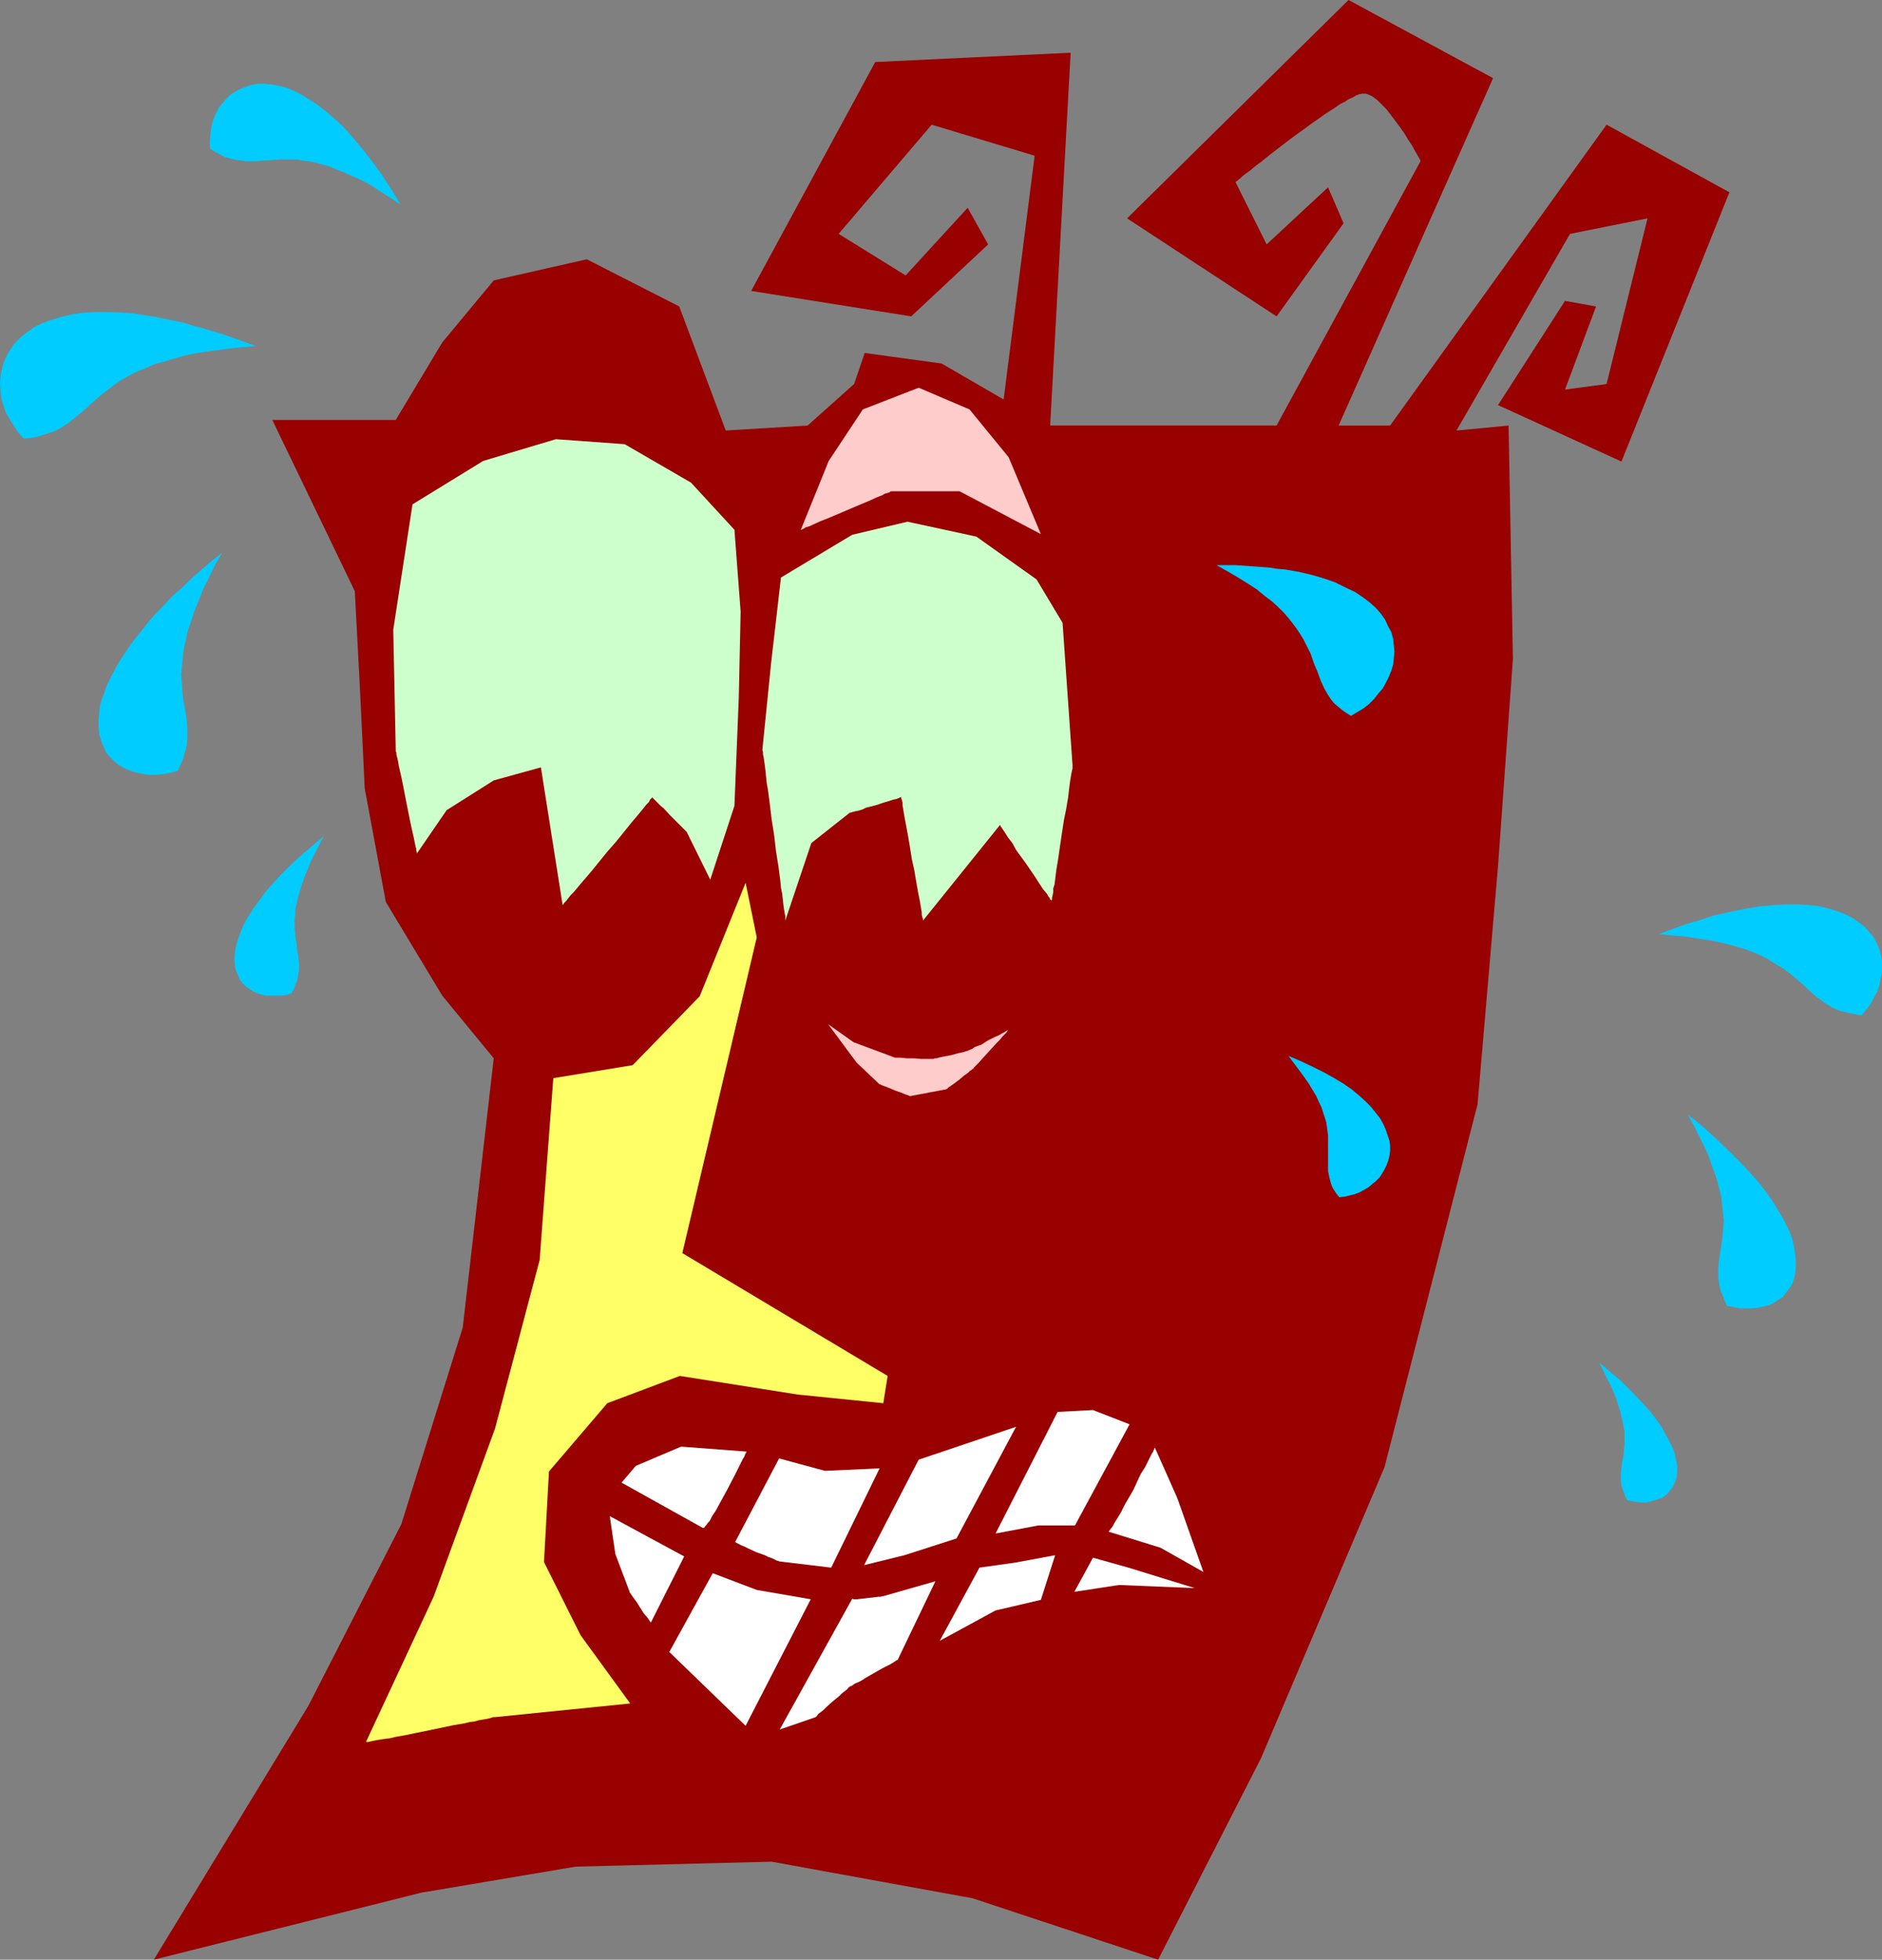 <?xml version="1.0" encoding="UTF-8" standalone="no"?>
<svg
   version="1.0"
   width="129.724mm"
   height="135.047mm"
   id="svg25"
   sodipodi:docname="Curly Sweating 1.wmf"
   xmlns:inkscape="http://www.inkscape.org/namespaces/inkscape"
   xmlns:sodipodi="http://sodipodi.sourceforge.net/DTD/sodipodi-0.dtd"
   xmlns="http://www.w3.org/2000/svg"
   xmlns:svg="http://www.w3.org/2000/svg">
  <rect width="100%" height="100%" fill="#808080" stroke="none"/>
  <sodipodi:namedview
     id="namedview25"
     pagecolor="#ffffff"
     bordercolor="#000000"
     borderopacity="0.25"
     inkscape:showpageshadow="2"
     inkscape:pageopacity="0.0"
     inkscape:pagecheckerboard="0"
     inkscape:deskcolor="#d1d1d1"
     inkscape:document-units="mm" />
  <defs
     id="defs1">
    <pattern
       id="WMFhbasepattern"
       patternUnits="userSpaceOnUse"
       width="6"
       height="6"
       x="0"
       y="0" />
  </defs>
  <path
     style="fill:#00ccff;fill-opacity:1;fill-rule:evenodd;stroke:none"
     d="m 54.782,38.778 1.293,0.808 1.293,0.646 1.131,0.646 1.131,0.323 1.293,0.323 0.97,0.162 2.262,0.323 h 2.262 l 2.101,-0.162 2.424,-0.162 2.424,-0.162 h 2.586 1.454 l 1.454,0.323 1.616,0.162 1.616,0.323 1.778,0.485 1.778,0.485 1.939,0.808 2.101,0.808 2.101,0.969 2.262,0.969 2.424,1.293 2.424,1.616 2.586,1.616 2.909,1.939 -2.586,-4.201 L 99.384,45.402 96.798,41.848 94.374,38.778 91.95,35.869 89.688,33.284 87.264,31.022 85.002,29.083 82.739,27.306 80.477,25.852 78.376,24.559 76.437,23.59 74.336,22.782 72.397,22.297 70.619,21.974 68.842,21.813 h -1.778 l -1.616,0.323 -1.454,0.485 -1.293,0.485 -1.454,0.808 -1.131,0.646 -1.131,1.131 -0.97,1.131 -0.97,1.131 -0.646,1.293 -0.646,1.454 -0.485,1.454 -0.323,1.616 -0.162,1.616 -0.162,1.777 z"
     id="path1" />
  <path
     style="fill:#00ccff;fill-opacity:1;fill-rule:evenodd;stroke:none"
     d="m 46.218,200.837 0.808,-1.616 0.646,-1.454 0.323,-1.293 0.485,-1.454 0.162,-1.293 0.162,-1.293 v -2.424 l -0.162,-2.424 -0.323,-2.262 -0.485,-2.585 -0.323,-2.585 -0.162,-2.908 -0.162,-1.454 0.162,-1.777 0.162,-1.616 0.162,-1.939 0.323,-1.939 0.485,-2.1 0.485,-2.262 0.808,-2.262 0.808,-2.585 1.131,-2.747 1.131,-2.908 1.454,-2.908 1.616,-3.393 1.939,-3.393 -2.262,1.777 -2.262,1.939 -2.101,1.777 -1.939,1.777 -1.778,1.777 -1.939,1.616 -1.616,1.616 -1.616,1.777 -1.616,1.616 -1.454,1.616 -1.293,1.616 -1.293,1.616 -2.424,3.07 -1.939,2.908 -1.778,2.747 -1.454,2.747 -1.293,2.585 -0.808,2.424 -0.808,2.262 -0.323,2.262 -0.162,2.1 v 1.939 l 0.162,1.777 0.485,1.616 0.646,1.616 0.646,1.454 0.97,1.131 1.131,1.131 1.131,0.969 1.454,0.808 1.454,0.646 1.454,0.485 1.616,0.323 1.778,0.323 h 1.778 l 1.939,-0.162 1.939,-0.323 z"
     id="path2" />
  <path
     style="fill:#00ccff;fill-opacity:1;fill-rule:evenodd;stroke:none"
     d="m 6.141,114.233 1.939,-0.162 1.616,-0.323 1.616,-0.485 1.454,-0.485 1.454,-0.485 1.293,-0.646 2.262,-1.454 2.262,-1.777 2.101,-1.777 2.101,-1.939 2.424,-2.1 1.293,-0.969 1.293,-0.969 1.454,-1.131 1.616,-0.969 1.778,-0.969 1.939,-0.969 2.101,-0.808 2.101,-0.969 2.424,-0.646 2.747,-0.808 2.747,-0.808 3.232,-0.646 3.394,-0.485 3.555,-0.485 4.04,-0.485 4.202,-0.323 -2.909,-1.131 -2.747,-0.969 -2.747,-0.969 -2.747,-0.808 -2.586,-0.808 -2.586,-0.646 -2.424,-0.808 -4.848,-0.969 -2.262,-0.485 -2.101,-0.323 -2.101,-0.323 -2.101,-0.323 -2.101,-0.162 -3.717,-0.162 h -3.717 l -3.232,0.162 -3.07,0.485 -2.747,0.646 -2.586,0.808 -2.262,0.808 -2.262,1.131 -1.778,1.293 L 5.333,87.896 3.878,89.35 2.747,90.966 1.778,92.582 0.97,94.359 0.485,96.137 0.162,97.914 0,99.853 l 0.162,1.777 0.162,1.939 0.485,1.777 0.646,1.939 0.97,1.777 1.131,1.777 1.131,1.777 z"
     id="path3" />
  <path
     style="fill:#00ccff;fill-opacity:1;fill-rule:evenodd;stroke:none"
     d="m 75.952,258.68 0.646,-1.131 0.323,-0.969 0.485,-1.131 0.162,-0.969 0.323,-1.777 v -1.777 l -0.162,-1.777 -0.323,-1.616 -0.162,-1.777 -0.323,-1.939 -0.162,-1.939 v -2.424 l 0.162,-1.131 v -1.454 l 0.323,-1.293 0.323,-1.616 0.485,-1.616 0.485,-1.616 0.646,-1.939 0.808,-1.939 0.808,-2.1 1.131,-2.262 1.131,-2.262 1.293,-2.424 -3.07,2.585 -3.07,2.585 -2.586,2.424 -2.424,2.424 -2.262,2.424 -1.939,2.262 -1.616,2.262 -1.454,1.939 -1.293,2.1 -1.131,1.939 -0.808,1.939 -0.646,1.777 -0.485,1.616 -0.323,1.616 -0.162,1.454 v 1.454 l 0.162,1.293 0.323,1.131 0.485,1.131 0.485,1.131 0.646,0.808 0.808,0.808 0.97,0.646 0.97,0.646 0.97,0.485 1.131,0.323 1.293,0.323 h 1.293 1.293 1.293 l 1.454,-0.162 z"
     id="path4" />
  <path
     style="fill:#00ccff;fill-opacity:1;fill-rule:evenodd;stroke:none"
     d="m 449.894,340.114 -0.646,-1.454 -0.485,-1.293 -0.485,-1.131 -0.323,-1.293 -0.162,-1.131 -0.162,-1.131 v -2.1 l 0.162,-2.1 0.323,-2.1 0.323,-2.1 0.323,-2.262 0.162,-2.585 0.162,-1.454 -0.162,-1.293 -0.162,-1.616 -0.162,-1.616 -0.162,-1.616 -0.485,-1.939 -0.485,-1.939 -0.646,-2.1 -0.808,-2.1 -0.808,-2.424 -1.131,-2.585 -1.293,-2.585 -1.454,-2.908 -1.616,-2.908 1.939,1.454 1.939,1.616 3.555,3.231 3.232,3.07 2.909,2.908 2.586,2.747 2.424,2.747 2.101,2.747 1.778,2.585 1.454,2.424 1.293,2.262 1.131,2.262 0.808,2.1 0.485,2.1 0.323,1.939 0.162,1.777 v 1.777 l -0.162,1.616 -0.323,1.454 -0.485,1.293 -0.808,1.293 -0.808,0.969 -0.808,1.131 -1.131,0.646 -1.131,0.808 -1.293,0.646 -1.454,0.323 -1.454,0.323 -1.454,0.162 h -1.616 -1.616 l -1.616,-0.323 z"
     id="path5" />
  <path
     style="fill:#00ccff;fill-opacity:1;fill-rule:evenodd;stroke:none"
     d="m 484.961,264.497 -1.616,-0.323 -1.616,-0.323 -1.293,-0.323 -1.293,-0.323 -1.131,-0.485 -1.293,-0.646 -1.939,-1.293 -1.939,-1.454 -1.778,-1.616 -1.939,-1.777 -2.101,-1.777 -2.262,-1.777 -2.747,-1.616 -1.454,-0.969 -1.616,-0.808 -1.778,-0.808 -2.101,-0.808 -2.101,-0.646 -2.262,-0.646 -2.586,-0.646 -2.586,-0.485 -3.07,-0.485 -3.07,-0.485 -3.555,-0.323 -3.717,-0.323 2.586,-0.969 4.848,-1.777 2.424,-0.646 4.363,-1.454 4.363,-0.969 3.878,-0.808 3.878,-0.646 3.555,-0.323 3.394,-0.162 h 3.07 l 2.909,0.162 2.747,0.323 2.424,0.646 2.262,0.646 1.939,0.808 1.939,0.969 1.616,1.131 1.454,1.131 1.131,1.293 1.131,1.293 0.808,1.454 0.646,1.454 0.485,1.616 0.323,1.616 v 1.616 1.616 l -0.323,1.616 -0.323,1.616 -0.646,1.777 -0.808,1.454 -0.808,1.616 -1.131,1.454 z"
     id="path6" />
  <path
     style="fill:#00ccff;fill-opacity:1;fill-rule:evenodd;stroke:none"
     d="m 423.876,390.686 -0.485,-0.969 -0.323,-0.969 -0.323,-0.808 -0.323,-0.969 -0.162,-1.616 v -1.454 l 0.162,-1.454 0.162,-1.616 0.323,-1.454 0.162,-1.777 0.162,-1.777 v -1.939 -1.131 l -0.323,-1.293 -0.162,-1.131 -0.323,-1.293 -0.323,-1.454 -0.485,-1.454 -0.485,-1.616 -0.646,-1.616 -0.808,-1.939 -0.97,-1.777 -0.97,-2.1 -1.131,-2.262 2.747,2.424 2.586,2.1 2.262,2.262 2.101,2.1 1.939,2.1 1.778,1.939 1.454,1.939 1.293,1.777 0.97,1.777 0.97,1.777 0.808,1.616 0.646,1.454 0.323,1.454 0.323,1.454 0.162,1.293 v 1.131 l -0.162,1.293 -0.323,0.969 -0.323,0.969 -0.485,0.808 -0.646,0.808 -0.646,0.808 -0.808,0.646 -0.808,0.485 -0.97,0.323 -0.97,0.323 -1.131,0.323 -0.97,0.162 h -1.131 l -1.293,-0.162 -1.131,-0.162 z"
     id="path7" />
  <path
     style="fill:#990000;fill-opacity:1;fill-rule:evenodd;stroke:none"
     d="m 40.077,510.413 40.238,-66.084 24.24,-47.341 15.998,-51.219 8.08,-70.123 -13.413,-16.319 -14.706,-24.398 -5.494,-29.568 -1.293,-26.983 -1.293,-24.398 -21.493,-44.594 h 32.158 l 12.12,-20.197 13.413,-16.157 24.24,-5.494 24.078,12.28 12.12,32.315 21.331,-1.293 12.12,-10.825 2.747,-8.079 20.038,2.747 16.16,9.371 8.08,-63.499 -26.826,-8.079 -24.24,28.437 17.453,10.825 16.16,-17.612 5.333,9.533 -20.038,18.743 -41.693,-6.625 32.32,-59.621 50.904,-2.424 -5.333,97.106 h 58.984 l 37.491,-68.831 v -0.162 0 l -0.162,-0.323 -0.162,-0.323 -0.485,-0.808 -0.646,-1.131 -0.808,-1.454 -0.97,-1.454 -0.97,-1.616 -1.131,-1.616 -2.424,-3.231 -1.131,-1.454 -1.293,-1.293 -1.131,-1.131 -1.293,-0.969 -1.131,-0.485 -0.485,-0.162 h -0.485 -0.485 l -0.808,0.162 -0.808,0.323 -0.808,0.485 -1.131,0.485 -0.97,0.646 -1.293,0.646 -1.131,0.808 -2.747,1.777 -2.747,1.939 -5.818,4.201 -2.747,2.1 -2.747,2.1 -2.586,2.1 -1.131,0.808 -0.97,0.808 -0.97,0.808 -0.97,0.646 -0.808,0.646 -0.485,0.485 -0.646,0.485 -0.323,0.323 -0.323,0.162 v 0.162 l 8.08,16.157 15.998,-14.865 4.04,9.371 L 332.572,82.403 293.627,56.874 351.318,0 388.971,20.358 348.732,110.84 h 13.413 l 56.398,-78.363 31.997,17.612 -28.118,70.123 -32.158,-14.703 17.453,-27.144 8.08,1.454 -8.08,21.651 10.827,-1.454 10.666,-43.14 -20.2,4.039 -29.573,51.219 13.574,-1.293 1.131,60.752 -3.878,53.966 -5.333,62.044 -24.24,94.521 -32.158,75.778 -26.826,52.512 -48.318,-15.996 -52.358,-9.533 -51.066,1.293 -40.238,6.786 z"
     id="path8" />
  <path
     style="fill:#ccffcc;fill-opacity:1;fill-rule:evenodd;stroke:none"
     d="m 107.464,131.36 18.422,-11.31 18.907,-5.655 17.938,1.293 17.291,10.018 11.312,12.28 1.616,21.328 -0.485,22.459 -1.131,28.114 -6.302,19.227 -6.141,-12.441 v 0 l -0.323,-0.323 -0.485,-0.485 -0.485,-0.485 -0.646,-0.646 -0.808,-0.808 -1.616,-1.616 -1.616,-1.777 -0.808,-0.646 -0.808,-0.808 -0.485,-0.485 -0.485,-0.485 -0.323,-0.323 v -0.162 l -0.162,0.162 -0.162,0.162 -0.323,0.323 -0.323,0.646 -0.646,0.646 -0.646,0.808 -0.646,0.808 -0.808,0.969 -0.808,0.969 -0.97,1.131 -1.939,2.424 -2.101,2.585 -2.262,2.585 -2.101,2.585 -2.101,2.585 -1.939,2.262 -0.97,1.131 -0.808,0.969 -0.808,0.969 -0.808,0.808 -0.646,0.808 -0.485,0.646 -0.485,0.485 -0.323,0.485 -0.162,0.162 v 0 l -5.656,-35.869 -12.282,3.393 -12.282,7.756 -7.757,11.31 v -0.162 -0.162 l -0.162,-0.485 v -0.485 l -0.162,-0.485 -0.162,-0.808 -0.162,-0.808 -0.162,-0.808 -0.485,-2.1 -0.485,-2.262 -0.97,-4.847 -0.97,-5.009 -0.485,-2.262 -0.485,-2.1 -0.162,-0.969 -0.162,-0.808 -0.162,-0.646 -0.162,-0.646 v -0.485 l -0.162,-0.323 v -0.323 0 l -0.646,-31.345 z"
     id="path9" />
  <path
     style="fill:#ffcccc;fill-opacity:1;fill-rule:evenodd;stroke:none"
     d="m 208.625,137.984 7.272,-17.935 8.888,-13.411 14.544,-5.655 13.251,5.655 10.181,12.441 8.403,20.035 -21.17,-11.149 h -17.938 v 0 l -0.162,0.162 -0.323,0.162 -0.485,0.162 -0.646,0.162 -0.485,0.323 -0.808,0.323 -0.808,0.323 -1.778,0.808 -1.939,0.808 -8.726,3.716 -2.101,0.808 -1.778,0.808 -0.646,0.323 -0.808,0.323 -0.646,0.162 -0.485,0.323 -0.323,0.162 -0.323,0.162 z"
     id="path10" />
  <path
     style="fill:#ccffcc;fill-opacity:1;fill-rule:evenodd;stroke:none"
     d="m 203.454,150.426 18.584,-11.149 14.382,-3.393 17.938,3.878 15.675,11.149 6.787,11.31 2.586,37 v 0.162 0.323 0.485 l -0.162,0.646 -0.162,0.808 -0.162,0.969 -0.162,0.969 -0.162,1.293 -0.162,1.293 -0.162,1.454 -0.485,2.908 -0.646,3.231 -0.485,3.231 -0.485,3.231 -0.485,3.393 -0.485,2.908 -0.162,1.293 -0.162,1.293 -0.162,1.293 -0.323,0.969 v 0.969 l -0.162,0.808 -0.162,0.646 v 0.485 l -0.162,0.323 v 0 0 -0.162 l -0.323,-0.162 -0.162,-0.485 -0.323,-0.323 -0.323,-0.646 -0.97,-1.131 -0.97,-1.454 -1.131,-1.777 -2.424,-3.555 -2.586,-3.555 -0.97,-1.777 -1.131,-1.454 -0.808,-1.293 -0.323,-0.485 -0.323,-0.485 -0.323,-0.485 -0.162,-0.162 v -0.162 l -0.162,-0.162 -20.038,24.882 v -0.162 -0.323 l -0.162,-0.323 -0.162,-0.646 v -0.646 l -0.162,-0.969 -0.162,-0.969 -0.162,-0.969 -0.485,-2.424 -0.485,-2.747 -0.485,-2.908 -0.646,-2.908 -0.485,-3.07 -0.485,-2.908 -0.485,-2.585 -0.485,-2.585 -0.162,-0.969 -0.162,-0.969 -0.162,-0.969 v -0.646 l -0.162,-0.646 -0.162,-0.485 v -0.162 -0.162 h -0.162 l -0.323,0.162 -0.808,0.323 -0.808,0.162 -0.97,0.323 -1.131,0.323 -2.424,0.808 -2.586,0.646 -0.97,0.485 -1.131,0.323 -0.808,0.162 -0.646,0.162 -0.485,0.162 h -0.162 l -10.019,7.917 -6.787,20.197 v -0.162 -0.323 -0.646 l -0.162,-0.808 -0.162,-0.969 -0.162,-1.131 -0.162,-1.454 -0.162,-1.454 -0.323,-1.616 -0.162,-1.777 -0.485,-3.716 -0.646,-4.039 -0.485,-4.201 -0.646,-4.039 -0.485,-4.039 -0.485,-3.716 -0.323,-1.777 -0.162,-1.616 -0.162,-1.616 -0.162,-1.293 -0.162,-1.131 -0.162,-1.131 -0.162,-0.646 v -0.646 l -0.162,-0.485 v 0 l 2.262,-22.459 z"
     id="path11" />
  <path
     style="fill:#ffcccc;fill-opacity:1;fill-rule:evenodd;stroke:none"
     d="m 215.736,266.759 7.434,10.018 5.979,5.655 h 0.162 l 0.323,0.162 0.323,0.162 0.485,0.162 1.293,0.485 1.454,0.646 1.454,0.485 1.131,0.485 0.485,0.162 0.485,0.162 0.323,0.162 v 0 l 9.373,-1.777 v 0 l 0.323,-0.162 0.323,-0.323 0.485,-0.323 1.131,-0.808 1.293,-0.969 1.131,-0.969 1.131,-0.808 0.485,-0.485 0.323,-0.162 0.323,-0.323 v 0 h 0.162 l 0.162,-0.323 0.485,-0.485 0.646,-0.646 1.454,-1.616 1.616,-1.777 1.778,-1.939 0.808,-0.808 0.646,-0.808 0.646,-0.646 0.485,-0.485 0.162,-0.323 0.162,-0.162 h -0.162 l -0.323,0.162 -0.485,0.323 -0.646,0.323 -0.808,0.485 -0.808,0.323 -1.939,0.969 -1.778,1.131 -0.97,0.323 -0.808,0.323 -0.646,0.485 -0.485,0.162 -0.323,0.162 h -0.162 v 0.162 h -0.323 l -0.485,0.162 -0.485,0.162 -1.454,0.323 -1.778,0.485 -1.778,0.323 -1.454,0.323 -0.485,0.162 h -0.485 l -0.323,0.162 v 0 h -3.232 l -1.778,-0.162 h -1.939 l -1.616,-0.162 h -1.131 -0.162 -0.162 l -10.827,-4.039 z"
     id="path12" />
  <path
     style="fill:#ffff66;fill-opacity:1;fill-rule:evenodd;stroke:none"
     d="m 95.344,453.7 17.614,-37.808 15.998,-43.787 11.635,-43.948 3.555,-47.341 20.685,-3.393 17.453,-17.935 11.958,-29.568 2.909,14.219 -19.392,82.241 53.49,31.992 -1.131,7.109 -22.301,-2.262 -30.704,-4.847 -18.907,7.109 -15.19,17.773 -1.293,23.59 9.534,19.066 12.928,17.773 -35.229,3.555 h -0.162 -0.323 l -0.485,0.162 -0.485,0.162 -0.808,0.162 -0.97,0.162 -0.97,0.162 -1.131,0.323 -1.293,0.162 -1.293,0.323 -2.909,0.485 -3.07,0.646 -3.07,0.646 -3.232,0.646 -3.07,0.646 -2.747,0.485 -1.293,0.323 -1.293,0.162 -1.131,0.162 -0.97,0.162 -0.808,0.162 -0.808,0.162 -0.646,0.162 h -0.323 z"
     id="path13" />
  <path
     style="fill:#ffffff;fill-opacity:1;fill-rule:evenodd;stroke:none"
     d="m 183.093,397.957 h 0.162 l 0.323,-0.162 0.162,-0.323 0.323,-0.323 0.323,-0.485 0.485,-0.485 0.646,-1.293 0.97,-1.454 0.97,-1.777 1.939,-3.555 1.939,-3.716 0.808,-1.616 0.808,-1.616 0.646,-1.293 0.323,-0.485 0.162,-0.485 0.162,-0.323 0.162,-0.323 0.162,-0.162 v 0 l -17.13,-1.293 -11.797,5.009 -3.717,4.363 z"
     id="path14" />
  <path
     style="fill:#ffffff;fill-opacity:1;fill-rule:evenodd;stroke:none"
     d="m 158.853,394.887 19.392,10.502 -8.726,17.288 v -0.162 l -0.162,-0.162 -0.323,-0.485 -0.323,-0.485 -0.97,-1.131 -1.939,-3.07 -0.97,-1.293 -0.323,-0.485 -0.323,-0.485 -0.162,-0.162 v -0.162 l -3.717,-9.856 z"
     id="path15" />
  <path
     style="fill:#ffffff;fill-opacity:1;fill-rule:evenodd;stroke:none"
     d="m 191.496,401.673 11.474,-21.813 11.958,3.231 14.221,-0.646 -12.605,25.852 -13.574,-1.616 -0.162,-0.162 h -0.323 l -0.646,-0.323 -0.646,-0.323 -0.97,-0.323 -0.97,-0.485 -2.262,-0.808 -2.101,-0.969 -0.97,-0.485 -0.808,-0.323 -0.646,-0.323 -0.646,-0.323 -0.162,-0.162 z"
     id="path16" />
  <path
     style="fill:#ffffff;fill-opacity:1;fill-rule:evenodd;stroke:none"
     d="m 185.678,409.752 -11.312,20.52 19.877,19.227 16.968,-32.961 -14.059,-2.424 z"
     id="path17" />
  <path
     style="fill:#ffffff;fill-opacity:1;fill-rule:evenodd;stroke:none"
     d="m 222.038,416.377 -18.907,34.092 9.373,-3.231 v 0 l 0.323,-0.323 0.323,-0.485 0.646,-0.485 0.646,-0.485 0.808,-0.808 1.616,-1.454 1.778,-1.454 0.646,-0.646 0.808,-0.646 0.646,-0.485 0.323,-0.485 0.323,-0.162 0.162,-0.162 h 0.162 l 0.323,-0.162 0.646,-0.485 0.808,-0.323 0.97,-0.485 0.97,-0.646 2.262,-1.293 2.262,-1.293 0.97,-0.485 0.97,-0.485 0.808,-0.485 0.485,-0.323 0.485,-0.323 h 0.162 l 9.858,-20.52 -13.574,3.878 v 0 0 h -0.323 l -0.323,0.162 h -0.646 l -1.293,0.162 -1.454,0.162 -1.454,0.162 -1.293,0.162 h -0.97 z"
     id="path18" />
  <path
     style="fill:#ffffff;fill-opacity:1;fill-rule:evenodd;stroke:none"
     d="m 225.109,407.652 14.221,-27.468 25.371,-8.563 -15.514,29.083 -13.574,4.362 z"
     id="path19" />
  <path
     style="fill:#ffffff;fill-opacity:1;fill-rule:evenodd;stroke:none"
     d="m 255.166,408.298 -10.342,19.066 14.544,-7.917 11.797,-2.747 3.717,-11.633 -10.504,1.939 z"
     id="path20" />
  <path
     style="fill:#ffffff;fill-opacity:1;fill-rule:evenodd;stroke:none"
     d="m 259.368,399.411 16.16,-31.669 9.211,-0.485 9.534,3.716 -14.221,26.337 h -9.534 z"
     id="path21" />
  <path
     style="fill:#ffffff;fill-opacity:1;fill-rule:evenodd;stroke:none"
     d="m 288.779,398.927 0.162,-0.162 0.162,-0.162 0.162,-0.323 0.323,-0.323 0.323,-0.485 0.323,-0.646 0.808,-1.293 0.97,-1.616 0.97,-1.939 2.262,-3.878 1.939,-4.201 1.131,-1.777 0.808,-1.616 0.646,-1.293 0.323,-0.646 0.323,-0.485 0.162,-0.485 0.162,-0.162 v -0.323 h 0.162 l 5.818,13.088 6.787,19.227 -11.15,-6.301 z"
     id="path22" />
  <path
     style="fill:#ffffff;fill-opacity:1;fill-rule:evenodd;stroke:none"
     d="m 279.891,414.599 4.848,-8.887 9.211,2.585 17.291,5.332 -19.715,-0.808 z"
     id="path23" />
  <path
     style="fill:#00ccff;fill-opacity:1;fill-rule:evenodd;stroke:none"
     d="m 351.964,186.457 -1.293,-0.808 -1.131,-0.808 -0.97,-0.808 -0.97,-0.808 -0.808,-0.969 -0.646,-0.969 -1.131,-1.939 -0.97,-2.1 -0.808,-2.262 -0.97,-2.262 -0.808,-2.424 -1.293,-2.585 -0.646,-1.293 -0.808,-1.293 -0.97,-1.454 -0.97,-1.293 -1.131,-1.454 -1.293,-1.454 -1.454,-1.454 -1.616,-1.454 -1.939,-1.454 -1.939,-1.616 -2.262,-1.454 -2.586,-1.616 -2.747,-1.616 -2.909,-1.616 h 5.01 l 2.262,0.162 2.262,0.162 2.262,0.162 2.101,0.162 2.101,0.323 1.939,0.162 3.717,0.646 3.394,0.808 3.232,0.969 2.747,0.969 2.586,1.293 2.424,1.131 1.939,1.293 1.939,1.454 1.616,1.454 1.293,1.454 1.131,1.616 0.808,1.777 0.808,1.454 0.485,1.777 0.162,1.616 0.162,1.777 -0.162,1.616 -0.162,1.616 -0.485,1.616 -0.646,1.616 -0.808,1.616 -0.808,1.454 -1.131,1.293 -1.131,1.454 -1.293,1.293 -1.454,1.131 -1.616,0.969 z"
     id="path24" />
  <path
     style="fill:#00ccff;fill-opacity:1;fill-rule:evenodd;stroke:none"
     d="m 348.894,311.838 -0.646,-0.808 -0.646,-0.969 -0.485,-0.808 -0.323,-0.808 -0.485,-1.777 -0.323,-1.616 v -1.777 -1.777 -1.777 -1.939 -2.1 l -0.323,-2.262 -0.162,-1.131 -0.808,-2.585 -0.485,-1.454 -0.646,-1.293 -0.646,-1.454 -0.97,-1.616 -0.97,-1.616 -1.131,-1.616 -1.293,-1.777 -1.454,-1.939 -1.454,-1.939 3.394,1.454 3.07,1.454 2.909,1.454 2.586,1.454 2.424,1.454 2.101,1.454 1.939,1.616 1.616,1.454 1.454,1.454 1.293,1.616 1.131,1.454 0.808,1.454 0.646,1.454 0.485,1.454 0.485,1.454 0.162,1.293 v 1.293 l -0.162,1.293 -0.323,1.293 -0.485,1.293 -0.485,0.969 -0.646,1.131 -0.646,0.969 -0.97,0.969 -0.97,0.808 -0.97,0.808 -1.131,0.646 -1.131,0.646 -1.293,0.485 -1.293,0.323 -1.293,0.323 z"
     id="path25" />
</svg>
